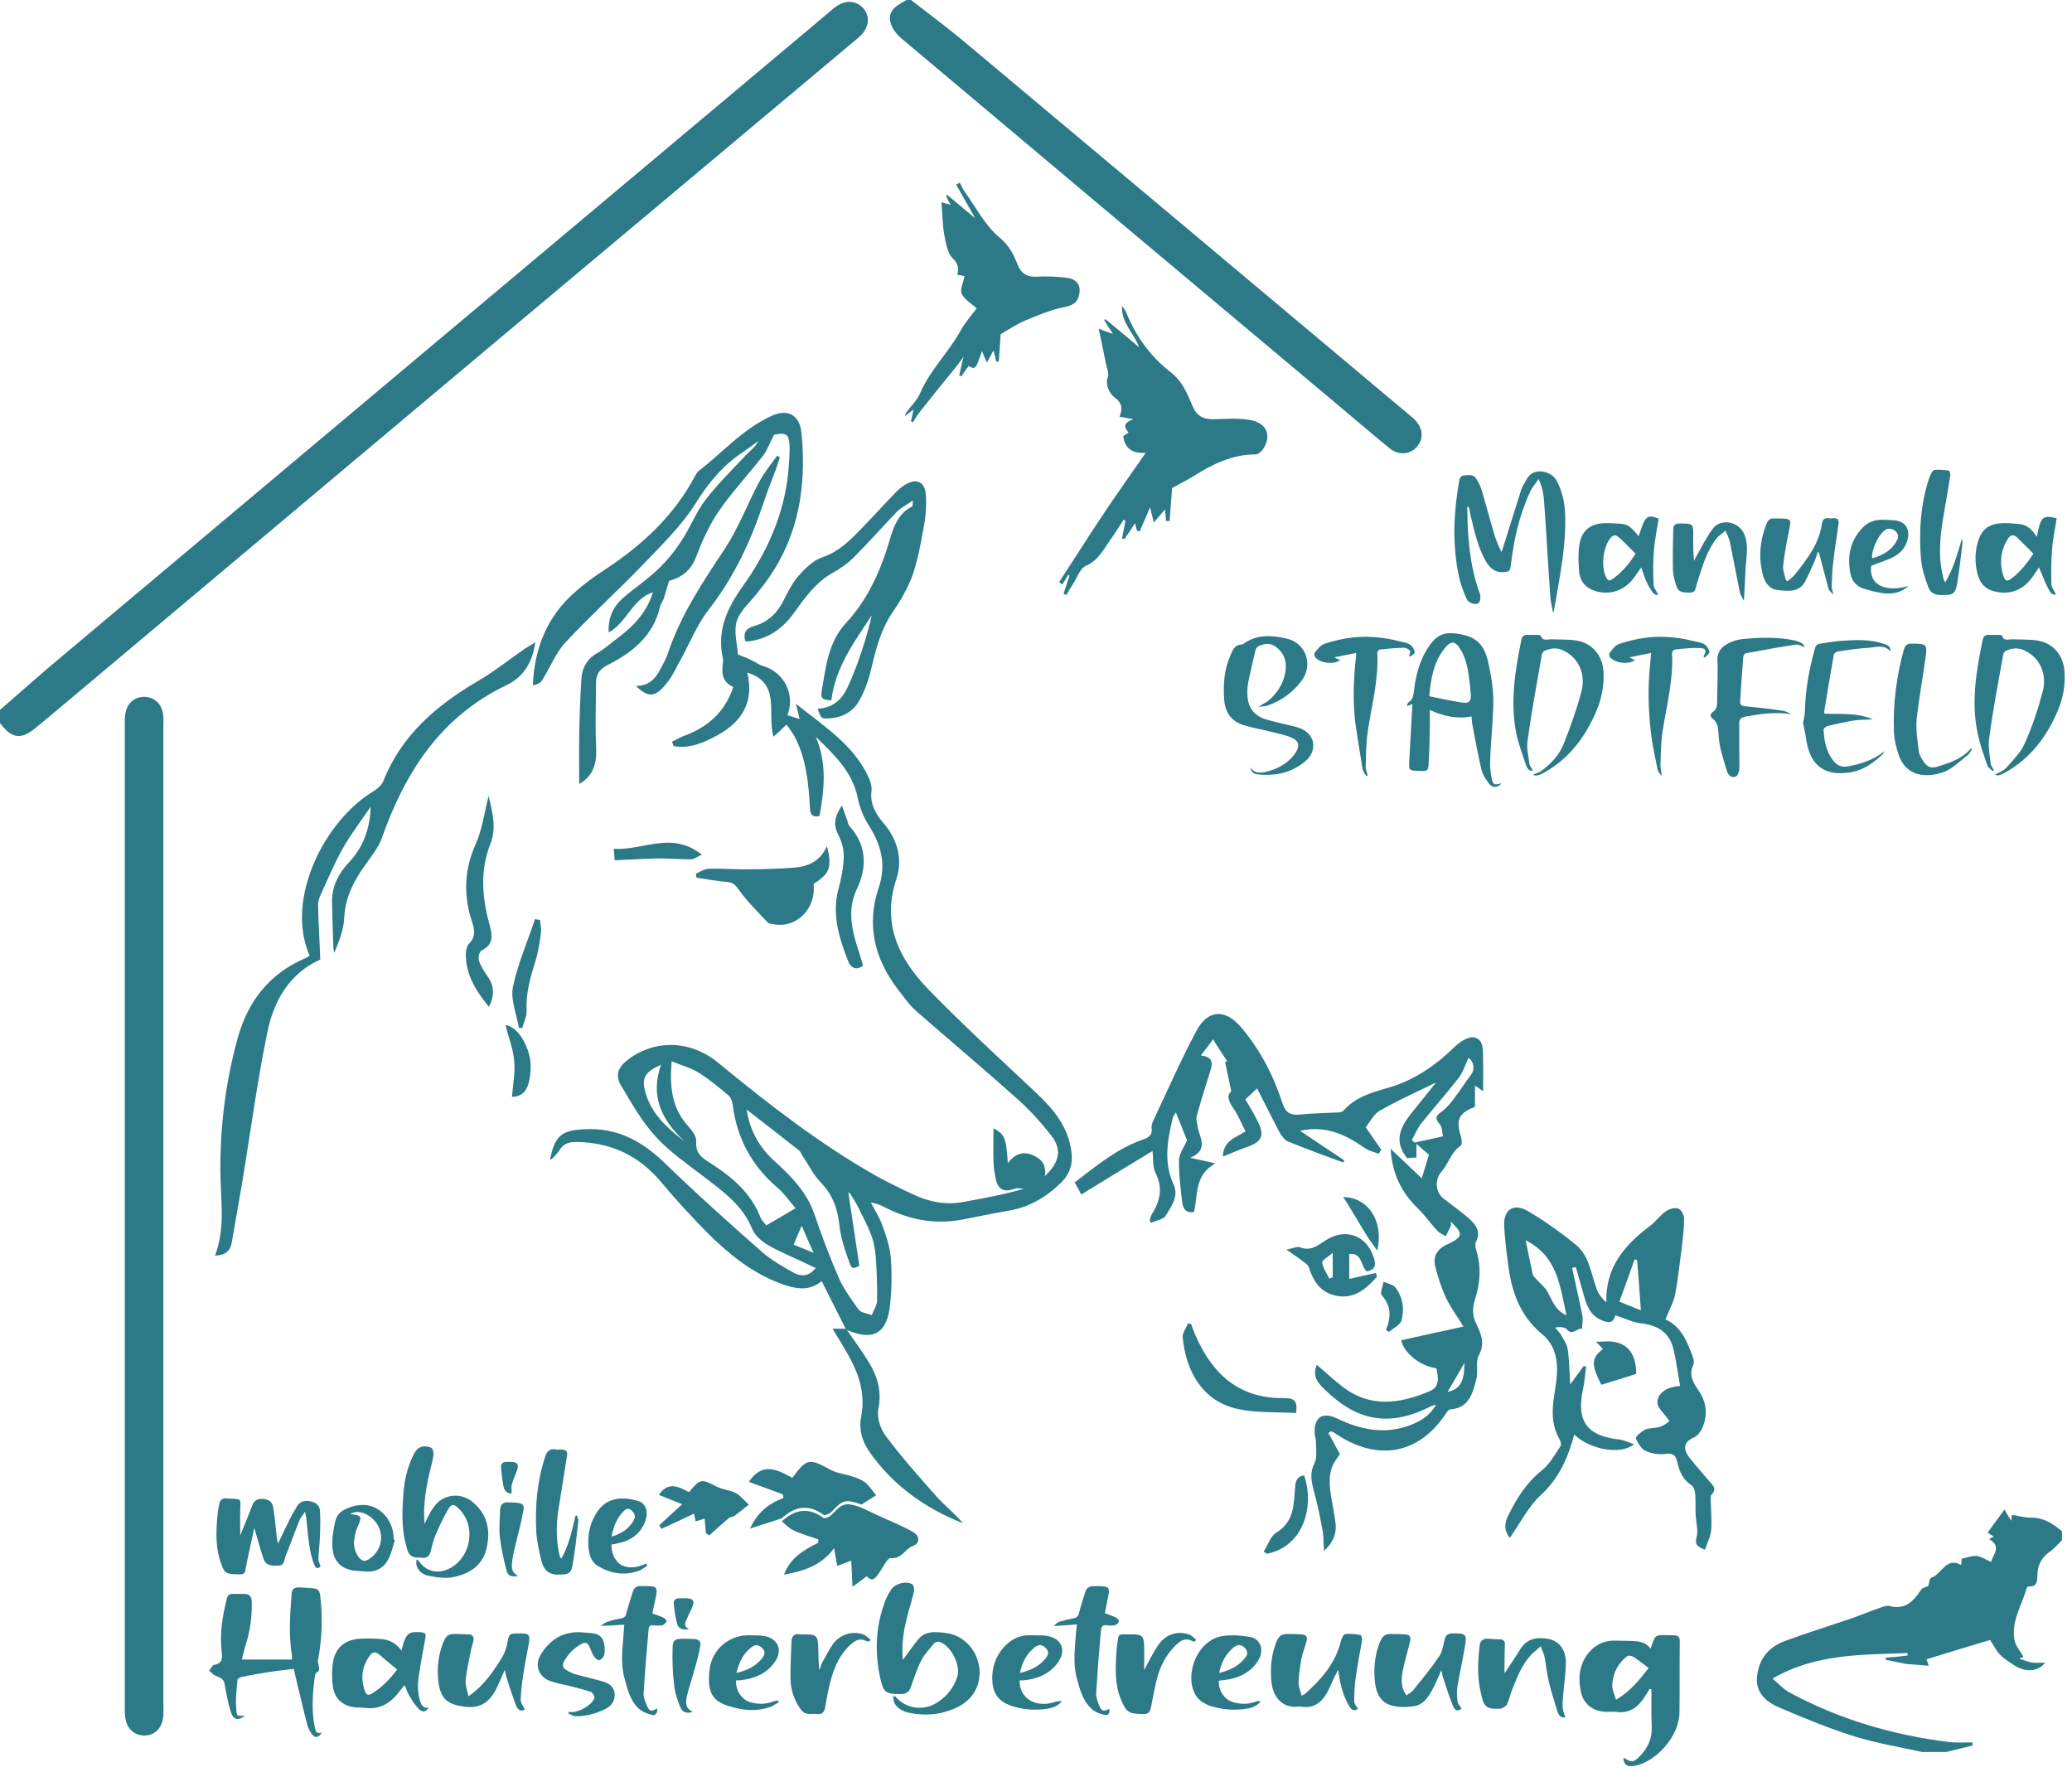 <?xml version="1.0" encoding="UTF-8" standalone="no"?>
<!DOCTYPE svg PUBLIC "-//W3C//DTD SVG 1.1//EN" "http://www.w3.org/Graphics/SVG/1.1/DTD/svg11.dtd">
<svg width="100%" height="100%" viewBox="0 0 304 260" version="1.1" xmlns="http://www.w3.org/2000/svg" xmlns:xlink="http://www.w3.org/1999/xlink" xml:space="preserve" xmlns:serif="http://www.serif.com/" style="fill-rule:evenodd;clip-rule:evenodd;stroke-linejoin:round;stroke-miterlimit:2;">
    <g transform="matrix(1,0,0,1,-1321.87,-2244.81)">
        <g transform="matrix(0.387,0,0,0.387,1320.13,2243.07)">
            <g id="CorelEMF" serif:id="CorelEMF">
                <g transform="matrix(0.118,0,0,0.118,0,0)">
                    <path d="M38,2319C107,2259 174,2199 244,2141C1027,1483 1811,825 2594,168C2635,134 2675,100 2715,66C2750,37 2787,37 2812,65C2836,93 2830,131 2795,160C2412,481 2028,803 1645,1124C1162,1529 680,1935 197,2340C184,2351 170,2362 157,2373C107,2416 77,2413 38,2361L38,2319Z" style="fill:rgb(44,122,135);fill-rule:nonzero;"/>
                </g>
                <g transform="matrix(0.118,0,0,0.118,0,0)">
                    <path d="M2965,38C3020,81 3076,122 3130,167C3609,568 4088,970 4567,1372C4572,1376 4576,1380 4581,1384C4610,1412 4614,1447 4590,1474C4568,1499 4531,1502 4502,1478C4441,1428 4382,1377 4322,1327C3859,939 3397,551 2936,163C2920,150 2906,132 2900,114C2890,80 2906,61 2951,38L2965,38Z" style="fill:rgb(44,122,135);fill-rule:nonzero;"/>
                </g>
                <g transform="matrix(0.118,0,0,0.118,0,0)">
                    <path d="M6663,4986C6650,4999 6638,5014 6623,5024C6598,5042 6586,5064 6584,5094C6583,5111 6587,5138 6555,5135C6554,5135 6551,5137 6550,5139C6534,5196 6498,5248 6511,5310C6515,5328 6530,5344 6539,5361C6544,5359 6539,5361 6526,5367C6544,5373 6556,5378 6568,5380C6579,5381 6591,5380 6609,5380C6583,5412 6542,5411 6504,5385C6461,5356 6461,5355 6432,5307C6364,5327 6297,5348 6228,5369C6228,5371 6232,5380 6235,5390C6213,5388 6191,5386 6162,5384C6146,5381 6122,5376 6098,5371C6097,5369 6097,5367 6096,5364C6120,5362 6144,5360 6167,5357C6167,5354 6167,5351 6166,5349C6021,5355 5873,5350 5733,5431C5753,5448 5768,5465 5786,5475C5947,5562 6120,5613 6301,5635C6325,5638 6350,5636 6375,5636C6375,5639 6376,5643 6376,5646C6348,5653 6320,5660 6291,5667L6214,5667C6142,5651 6068,5639 5997,5617C5916,5592 5837,5559 5759,5526C5717,5509 5679,5480 5683,5428C5687,5372 5718,5331 5771,5311C5844,5284 5918,5261 5992,5236C6019,5226 6045,5215 6072,5206C6084,5202 6098,5195 6109,5198C6160,5211 6186,5182 6210,5146C6214,5139 6226,5137 6233,5134C6236,5126 6237,5109 6243,5107C6277,5096 6290,5039 6339,5066C6340,5057 6340,5050 6341,5046C6358,5042 6374,5036 6389,5037C6404,5039 6418,5049 6435,5056C6442,5031 6470,5007 6429,4983C6434,4980 6438,4978 6444,4975C6436,4970 6429,4966 6424,4962C6441,4938 6459,4915 6478,4888C6487,4903 6492,4912 6500,4924C6501,4915 6502,4908 6502,4905C6522,4908 6542,4914 6561,4914C6603,4913 6634,4933 6663,4958L6663,4986Z" style="fill:rgb(44,122,135);fill-rule:nonzero;"/>
                </g>
                <g transform="matrix(0.118,0,0,0.118,0,0)">
                    <path d="M2652,4063C2637,4030 2626,4005 2614,3976C2604,3999 2596,4017 2588,4037C2608,4045 2625,4052 2652,4063ZM2237,3705C2167,3639 2125,3563 2162,3459C2108,3483 2098,3503 2113,3552C2133,3619 2183,3663 2237,3705ZM2437,3603C2447,3670 2478,3725 2527,3769C2580,3817 2629,3867 2654,3937C2678,4008 2704,4077 2734,4146C2750,4181 2774,4214 2797,4246C2805,4256 2825,4258 2839,4263C2845,4248 2855,4233 2856,4218C2857,4171 2855,4125 2852,4078C2850,4054 2846,4030 2838,4008C2826,3976 2810,3946 2795,3916C2787,3900 2777,3885 2767,3869C2766,3870 2765,3871 2764,3872C2776,3949 2787,4026 2799,4105C2778,4115 2775,4116 2767,4094C2753,4055 2739,4015 2735,3974C2729,3921 2713,3876 2675,3837C2651,3812 2636,3780 2616,3751C2613,3745 2610,3738 2605,3734C2549,3690 2493,3646 2437,3603ZM2196,3448C2189,3532 2197,3599 2249,3656C2262,3670 2277,3691 2275,3707C2272,3746 2297,3760 2322,3776C2391,3820 2452,3872 2482,3951C2486,3960 2494,3967 2500,3975C2532,3957 2561,3939 2594,3920C2572,3893 2556,3871 2536,3854C2453,3783 2405,3694 2392,3586C2390,3575 2385,3562 2377,3556C2347,3531 2316,3505 2282,3484C2258,3469 2228,3461 2196,3448ZM2755,4307C2729,4256 2704,4205 2678,4154C2636,4190 2588,4178 2541,4160C2450,4125 2376,4064 2308,3996C2258,3945 2209,3892 2164,3838C2093,3752 2003,3709 1892,3707C1870,3707 1851,3710 1838,3730C1829,3744 1818,3756 1805,3766C1820,3686 1843,3669 1918,3666C2019,3661 2097,3702 2169,3770C2272,3870 2379,3966 2487,4061C2517,4087 2552,4107 2586,4126C2609,4139 2635,4142 2659,4112C2646,4106 2635,4101 2625,4096C2585,4077 2543,4060 2505,4038C2485,4026 2463,4007 2455,3987C2424,3910 2361,3866 2300,3819C2247,3778 2189,3739 2144,3689C2100,3641 2067,3582 2033,3525C2014,3493 2024,3467 2055,3443C2143,3376 2258,3380 2346,3453C2507,3585 2671,3713 2853,3816C2893,3838 2934,3858 2975,3877C3025,3900 3077,3910 3132,3900C3198,3888 3264,3876 3329,3857C3318,3857 3307,3854 3298,3857C3260,3872 3242,3856 3236,3820C3233,3803 3230,3786 3230,3769C3229,3733 3230,3697 3230,3663C3266,3683 3271,3693 3276,3775C3297,3748 3321,3736 3353,3748C3383,3760 3401,3779 3395,3817C3442,3772 3451,3732 3416,3687C3381,3642 3342,3599 3299,3562C3194,3468 3085,3377 2979,3284C2958,3265 2941,3240 2923,3217C2848,3119 2821,3010 2861,2891C2886,2817 2870,2754 2830,2691C2813,2664 2800,2633 2794,2602C2777,2517 2717,2462 2659,2405C2695,2489 2687,2574 2671,2660C2642,2665 2641,2649 2640,2630C2636,2553 2628,2476 2592,2406C2584,2391 2573,2378 2565,2366C2550,2381 2539,2391 2523,2405C2502,2327 2548,2233 2439,2199C2461,2291 2424,2355 2347,2398C2302,2423 2255,2445 2202,2435C2201,2430 2199,2426 2197,2421C2210,2415 2221,2408 2234,2403C2311,2375 2367,2327 2394,2245C2361,2231 2356,2204 2360,2173C2361,2167 2362,2161 2361,2155C2340,2064 2374,1992 2427,1918C2499,1817 2551,1704 2568,1578C2572,1548 2574,1517 2575,1487C2576,1433 2567,1426 2525,1435C2511,1462 2503,1485 2489,1503C2442,1563 2390,1619 2347,1681C2316,1726 2293,1779 2273,1831C2255,1877 2220,1896 2188,1904C2180,1930 2175,1947 2170,1963C2167,1971 2161,1978 2159,1986C2138,2080 2071,2134 1990,2175C1964,2188 1953,2205 1953,2232C1953,2297 1950,2363 1953,2428C1956,2480 1952,2526 1899,2557C1899,2506 1898,2456 1899,2405C1900,2344 1902,2282 1906,2220C1908,2185 1923,2156 1956,2137C1982,2122 2005,2101 2029,2083C2078,2046 2117,2002 2136,1941C2070,1962 2053,2037 1994,2070C1991,2023 2008,1988 2038,1961C2074,1929 2116,1902 2151,1868C2180,1841 2205,1810 2226,1778C2255,1735 2273,1686 2304,1645C2343,1594 2389,1549 2432,1503C2446,1488 2464,1475 2475,1455C2458,1467 2442,1479 2426,1490C2362,1532 2315,1588 2274,1654C2229,1726 2165,1788 2106,1850C2023,1936 1935,2016 1854,2103C1823,2137 1805,2184 1779,2225C1774,2233 1762,2238 1750,2240C1755,2119 1797,2017 1887,1939C1917,1912 1951,1888 1985,1866C2103,1788 2204,1694 2271,1568C2274,1562 2278,1555 2283,1551C2361,1491 2427,1414 2520,1373C2571,1351 2608,1373 2613,1429C2632,1616 2598,1790 2475,1938C2474,1939 2474,1940 2473,1941C2449,1972 2416,2000 2405,2034C2395,2068 2407,2109 2409,2141C2425,2147 2438,2152 2450,2158C2464,2164 2476,2174 2490,2178C2557,2197 2594,2270 2568,2336C2580,2340 2591,2343 2607,2348C2604,2333 2601,2321 2595,2299C2686,2372 2781,2431 2829,2536C2835,2549 2840,2566 2838,2580C2833,2622 2852,2654 2878,2684C2922,2736 2939,2800 2918,2862C2870,3007 2927,3120 3022,3218C3133,3332 3252,3441 3368,3550C3423,3602 3469,3657 3480,3735C3486,3775 3477,3808 3448,3837C3400,3884 3345,3917 3278,3928C3231,3936 3184,3946 3137,3955C3046,3974 2960,3958 2879,3916C2867,3910 2855,3904 2836,3902C2849,3926 2864,3950 2873,3975C2885,4008 2897,4043 2900,4078C2904,4128 2903,4179 2898,4228C2889,4322 2844,4348 2759,4311C2758,4310 2756,4308 2755,4307Z" style="fill:rgb(44,122,135);fill-rule:nonzero;"/>
                </g>
                <g transform="matrix(0.118,0,0,0.118,0,0)">
                    <path d="M563,2372L563,5519C563,5529 564,5540 563,5550C560,5589 536,5614 502,5614C467,5614 443,5589 440,5551C439,5543 439,5534 439,5526L439,2365C439,2353 439,2341 441,2330C447,2297 470,2277 501,2277C533,2277 558,2299 562,2333C564,2346 563,2359 563,2372Z" style="fill:rgb(44,122,135);fill-rule:nonzero;"/>
                </g>
                <g transform="matrix(0.118,0,0,0.118,0,0)">
                    <path d="M4743,4417C4725,4448 4708,4478 4689,4510C4730,4501 4743,4476 4743,4417ZM4756,3437C4745,3461 4738,3484 4724,3502C4685,3552 4643,3599 4604,3648C4592,3663 4584,3683 4574,3701C4577,3703 4580,3706 4583,3709C4613,3702 4644,3696 4674,3689C4671,3676 4672,3659 4664,3650C4641,3625 4660,3618 4676,3605C4690,3593 4702,3578 4713,3563C4731,3539 4747,3514 4765,3490C4778,3473 4772,3446 4756,3437ZM3896,3429C3938,3434 3934,3456 3926,3481C3911,3528 3896,3576 3883,3624C3880,3634 3884,3646 3886,3658C3892,3693 3923,3732 3862,3758C3894,3765 3915,3769 3943,3776C3874,3814 3888,3878 3874,3932C3846,3937 3838,3918 3836,3898C3831,3853 3825,3808 3826,3764C3827,3744 3842,3724 3852,3702C3841,3675 3829,3644 3816,3612C3814,3616 3808,3623 3806,3630C3789,3701 3776,3772 3808,3842C3827,3883 3801,3913 3784,3943C3777,3956 3753,3959 3736,3967C3735,3964 3733,3961 3732,3959C3734,3952 3735,3945 3739,3939C3766,3896 3775,3854 3750,3805C3741,3787 3744,3762 3741,3736C3665,3782 3590,3828 3512,3876C3504,3860 3498,3849 3491,3837C3560,3784 3626,3729 3708,3700C3726,3694 3742,3687 3738,3662C3737,3653 3741,3643 3745,3635C3790,3540 3832,3444 3881,3352C3918,3281 3974,3278 4026,3339C4087,3411 4130,3494 4159,3584C4168,3611 4183,3622 4212,3619C4255,3615 4298,3614 4341,3612C4347,3611 4353,3609 4356,3605C4392,3564 4442,3549 4491,3535C4576,3512 4646,3465 4708,3405C4726,3387 4755,3367 4774,3371C4808,3378 4802,3417 4803,3445C4804,3477 4803,3508 4803,3544C4795,3538 4789,3534 4777,3526L4777,3594C4724,3615 4715,3636 4732,3690C4735,3699 4736,3715 4731,3719C4700,3740 4692,3777 4669,3803C4647,3828 4650,3869 4676,3889C4704,3911 4733,3931 4759,3954C4780,3973 4797,3996 4780,4028C4777,4034 4778,4044 4780,4051C4798,4107 4794,4162 4776,4216C4768,4244 4769,4268 4782,4293C4797,4325 4810,4355 4789,4393C4778,4414 4788,4446 4781,4471C4769,4515 4758,4562 4698,4566C4694,4566 4689,4572 4686,4576C4591,4722 4453,4727 4332,4646C4327,4642 4320,4639 4314,4636C4312,4638 4309,4640 4306,4642C4317,4661 4327,4681 4343,4710C4337,4719 4322,4737 4316,4757C4310,4776 4309,4797 4311,4817C4315,4856 4324,4893 4329,4931C4333,4966 4321,4994 4292,5021C4290,4998 4291,4978 4288,4959C4280,4915 4271,4870 4259,4827C4251,4797 4246,4770 4261,4739C4271,4721 4266,4695 4266,4672C4267,4663 4263,4654 4262,4645C4259,4592 4286,4573 4333,4595C4406,4630 4481,4647 4560,4620C4595,4608 4629,4591 4652,4551C4643,4554 4639,4554 4636,4556C4505,4623 4400,4606 4295,4503C4272,4481 4253,4460 4269,4423C4295,4446 4320,4468 4346,4489C4437,4563 4535,4549 4633,4507C4665,4493 4659,4462 4653,4434C4601,4427 4549,4386 4540,4344C4606,4329 4673,4315 4740,4300C4725,4275 4701,4243 4684,4208C4669,4176 4658,4141 4649,4106C4641,4072 4658,4049 4690,4035C4739,4012 4740,4001 4699,3963C4699,3969 4701,3974 4699,3978C4694,3989 4688,3999 4683,4010C4674,4004 4663,4000 4656,3992C4634,3969 4616,3942 4593,3920C4541,3869 4511,3810 4506,3729C4542,3763 4573,3792 4606,3824C4615,3795 4622,3771 4629,3748C4617,3738 4605,3727 4589,3713L4589,3757C4576,3758 4566,3758 4559,3759C4514,3703 4538,3658 4574,3613C4600,3581 4626,3548 4652,3516C4592,3545 4530,3573 4472,3606C4452,3617 4440,3642 4426,3660C4444,3686 4460,3709 4476,3732C4473,3736 4471,3740 4468,3745C4452,3739 4435,3735 4422,3726C4361,3683 4297,3653 4215,3671C4264,3704 4310,3735 4357,3766C4356,3768 4355,3771 4354,3773C4294,3751 4234,3729 4175,3705C4165,3700 4156,3688 4150,3678C4125,3630 4101,3582 4077,3535C4066,3545 4054,3557 4039,3570C4053,3594 4069,3619 4081,3645C4101,3687 4091,3706 4048,3722C4022,3731 3997,3742 3967,3754C3968,3704 4006,3694 4040,3673C4028,3650 4018,3625 4004,3604C3987,3580 3977,3559 3994,3544C3986,3508 3980,3478 3974,3449C3976,3449 3979,3449 3981,3448C3968,3428 3955,3408 3942,3388C3940,3385 3938,3381 3936,3377C3924,3393 3912,3409 3896,3429Z" style="fill:rgb(44,122,135);fill-rule:nonzero;"/>
                </g>
                <g transform="matrix(0.118,0,0,0.118,0,0)">
                    <path d="M5310,4248C5306,4189 5302,4138 5298,4087C5296,4086 5293,4085 5290,4084C5274,4129 5258,4174 5241,4220C5265,4230 5283,4237 5310,4248ZM5071,4264C5050,4171 5043,4075 4940,4023C4948,4064 4955,4099 4963,4134C4965,4139 4971,4144 4975,4149C4987,4163 5003,4174 5011,4190C5026,4218 5035,4248 5071,4264ZM5389,4277C5438,4299 5458,4346 5476,4395C5479,4403 5482,4415 5479,4422C5461,4458 5481,4484 5499,4511C5522,4548 5524,4586 5508,4625C5502,4637 5493,4651 5481,4656C5445,4672 5446,4695 5466,4721C5486,4747 5508,4771 5529,4796C5540,4809 5556,4821 5537,4840C5535,4842 5534,4846 5534,4849C5535,4884 5538,4919 5536,4954C5534,4975 5523,4995 5516,5017C5490,5007 5483,5000 5489,4977C5495,4955 5487,4929 5486,4905C5485,4884 5486,4863 5485,4842C5484,4831 5481,4816 5474,4811C5446,4793 5434,4767 5427,4736C5423,4717 5416,4706 5391,4709C5370,4712 5346,4709 5326,4700C5312,4694 5300,4675 5294,4659C5293,4653 5312,4637 5324,4631C5339,4625 5357,4627 5372,4622C5385,4618 5396,4608 5402,4604C5386,4580 5363,4562 5363,4544C5363,4513 5396,4493 5436,4491C5429,4452 5424,4412 5415,4374C5403,4321 5366,4296 5312,4290C5284,4287 5257,4273 5228,4264C5221,4293 5202,4288 5180,4278C5146,4262 5135,4230 5126,4197C5118,4168 5109,4138 5101,4109C5097,4110 5093,4111 5089,4112C5100,4163 5112,4214 5122,4265C5125,4278 5121,4293 5121,4307C5104,4304 5091,4331 5072,4309C5065,4301 5049,4301 5034,4303C5040,4310 5046,4316 5051,4323C5060,4339 5072,4355 5075,4373C5080,4407 5080,4443 5083,4486C5101,4461 5114,4444 5126,4427C5129,4427 5131,4428 5134,4429C5131,4453 5129,4478 5124,4502C5102,4604 5137,4652 5241,4663C5256,4665 5270,4672 5288,4678C5245,4714 5145,4695 5096,4647C5076,4720 5048,4787 4989,4841C4948,4879 4922,4932 4889,4979C4871,4957 4870,4934 4884,4907C4911,4852 4942,4802 4992,4762C5017,4742 5034,4711 5052,4684C5055,4679 5052,4668 5048,4661C5018,4608 5026,4555 5035,4498C5045,4437 5048,4369 4991,4323C4917,4261 4892,4179 4882,4088C4877,4052 4873,4016 4871,3980C4867,3926 4899,3902 4945,3928C5000,3960 5053,3998 5102,4038C5145,4074 5150,4132 5169,4182C5175,4197 5185,4210 5199,4222C5196,4109 5258,4038 5339,3977C5357,3964 5371,3943 5390,3930C5401,3922 5419,3917 5430,3921C5440,3924 5449,3942 5449,3954C5449,3983 5445,4012 5442,4041C5435,4093 5430,4145 5420,4197C5415,4222 5401,4246 5389,4277Z" style="fill:rgb(44,122,135);fill-rule:nonzero;"/>
                </g>
                <g transform="matrix(0.118,0,0,0.118,0,0)">
                    <path d="M729,4072C764,3979 746,3886 746,3795C746,3650 764,3508 803,3369C836,3253 905,3166 1018,3117C1024,3115 1028,3112 1033,3109C952,2924 1084,2671 1240,2579C1252,2571 1265,2560 1270,2547C1328,2400 1440,2305 1572,2227C1626,2196 1674,2157 1726,2121C1735,2115 1745,2110 1758,2102C1749,2167 1719,2214 1666,2239C1453,2341 1339,2520 1264,2733C1255,2758 1237,2781 1221,2804C1180,2859 1147,2916 1144,2988C1142,3026 1127,3063 1112,3100C1111,3093 1109,3087 1109,3080C1107,3032 1106,2984 1105,2936C1104,2886 1126,2845 1158,2810C1205,2761 1227,2701 1229,2630C1199,2674 1166,2717 1140,2763C1113,2810 1092,2862 1069,2911C1064,2922 1060,2934 1060,2945C1061,3002 1065,3058 1067,3121C968,3165 916,3255 896,3360C864,3516 843,3675 817,3833C806,3898 794,3963 783,4029C778,4058 762,4071 729,4072Z" style="fill:rgb(44,122,135);fill-rule:nonzero;"/>
                </g>
                <g transform="matrix(0.118,0,0,0.118,0,0)">
                    <path d="M3719,1493C3679,1495 3652,1482 3647,1439C3651,1437 3656,1433 3664,1428C3653,1414 3641,1398 3680,1385C3657,1381 3647,1379 3635,1377C3645,1351 3644,1333 3618,1314C3606,1305 3588,1278 3597,1250C3602,1237 3594,1220 3591,1205C3584,1170 3577,1135 3568,1094C3586,1101 3596,1105 3614,1111C3602,1093 3594,1080 3586,1067C3587,1066 3588,1064 3589,1063C3625,1093 3662,1123 3698,1154C3681,1108 3640,1075 3643,1021C3648,1028 3654,1035 3657,1043C3687,1118 3736,1185 3797,1232C3841,1266 3853,1306 3872,1348C3885,1376 3907,1386 3937,1385C3975,1384 4014,1381 4052,1387C4109,1396 4126,1439 4094,1484C4089,1490 4080,1498 4072,1498C3997,1498 3932,1530 3871,1569C3846,1584 3820,1597 3804,1606C3801,1645 3798,1679 3796,1712L3784,1712C3784,1703 3783,1694 3781,1675C3767,1692 3758,1701 3745,1717C3740,1697 3737,1683 3733,1668C3722,1694 3711,1720 3700,1745C3697,1745 3694,1744 3691,1743C3689,1736 3687,1729 3685,1719C3673,1737 3662,1754 3651,1770C3648,1770 3646,1769 3643,1768C3647,1749 3650,1730 3654,1711C3652,1710 3650,1709 3648,1708C3633,1731 3619,1754 3603,1776C3582,1806 3566,1839 3527,1856C3508,1864 3499,1894 3485,1915C3478,1926 3471,1938 3464,1950C3461,1948 3458,1947 3455,1946C3461,1927 3468,1908 3474,1888C3473,1887 3472,1886 3470,1885C3464,1895 3458,1906 3451,1916L3441,1908C3449,1896 3457,1883 3465,1871C3504,1812 3541,1752 3581,1693C3624,1628 3670,1564 3719,1493Z" style="fill:rgb(44,122,135);fill-rule:nonzero;"/>
                </g>
                <g transform="matrix(0.118,0,0,0.118,0,0)">
                    <path d="M2965,1391C2967,1381 2970,1370 2973,1354C2962,1362 2955,1368 2945,1375C2948,1368 2949,1365 2950,1363C2966,1342 2985,1323 2995,1300C3027,1226 3086,1170 3124,1101C3139,1074 3160,1050 3176,1029C3160,1014 3137,1001 3128,982C3122,968 3133,946 3137,925C3131,924 3123,922 3114,921C3119,900 3117,886 3099,868C3082,851 3077,819 3072,793C3066,760 3066,726 3063,688C3072,691 3080,693 3092,696C3086,685 3082,677 3078,668C3079,667 3080,666 3081,664C3109,687 3136,710 3171,739C3147,697 3129,664 3110,631C3114,629 3118,627 3122,625C3127,635 3132,647 3139,656C3174,705 3203,762 3248,800C3280,826 3294,854 3307,887C3319,918 3339,929 3371,927C3404,925 3437,927 3469,931C3494,935 3511,951 3506,981C3502,1006 3490,1018 3461,1024C3418,1032 3375,1050 3334,1067C3304,1080 3276,1098 3253,1112C3251,1142 3249,1171 3247,1200L3239,1200C3236,1189 3234,1177 3230,1164C3223,1177 3217,1188 3209,1203C3202,1187 3197,1177 3193,1166C3173,1225 3172,1226 3150,1214C3142,1225 3134,1236 3127,1247C3124,1246 3122,1245 3120,1244C3124,1227 3127,1210 3134,1184C3123,1199 3118,1207 3112,1214C3073,1262 3034,1310 2996,1358C2987,1369 2979,1382 2971,1395C2969,1394 2967,1392 2965,1391Z" style="fill:rgb(44,122,135);fill-rule:nonzero;"/>
                </g>
                <g transform="matrix(0.118,0,0,0.118,0,0)">
                    <path d="M2665,2315C2713,2313 2742,2286 2760,2249C2779,2209 2794,2168 2808,2126C2820,2090 2830,2053 2839,2015C2783,2100 2722,2182 2709,2288C2682,2287 2674,2283 2678,2259C2691,2182 2699,2102 2755,2041C2824,1967 2864,1879 2893,1785C2907,1737 2920,1690 2969,1665C2971,1664 2970,1659 2971,1646C2950,1661 2933,1669 2920,1682C2873,1731 2828,1782 2780,1830C2762,1848 2739,1864 2716,1877C2661,1907 2625,1957 2590,2006C2553,2058 2505,2092 2440,2099C2438,2099 2436,2098 2432,2098C2427,2072 2431,2058 2462,2049C2502,2038 2533,2011 2553,1972C2568,1943 2582,1913 2603,1889C2624,1865 2650,1839 2679,1829C2734,1811 2771,1772 2809,1733C2845,1696 2879,1658 2915,1621C2923,1612 2932,1605 2942,1598C2982,1572 3011,1584 3013,1632C3015,1667 3012,1702 3005,1736C2996,1788 2986,1840 2969,1889C2954,1929 2932,1967 2908,2002C2869,2058 2853,2120 2838,2184C2830,2219 2818,2254 2801,2285C2781,2324 2745,2344 2701,2346C2677,2348 2676,2346 2665,2315Z" style="fill:rgb(44,122,135);fill-rule:nonzero;"/>
                </g>
                <g transform="matrix(0.118,0,0,0.118,0,0)">
                    <path d="M2806,4882C2827,4892 2849,4902 2870,4912C2905,4928 2941,4942 2973,4961C2993,4973 2995,4996 2971,5005C2946,5014 2936,5047 2900,5044C2889,5043 2874,5076 2861,5094C2850,5109 2840,5122 2823,5102C2810,5112 2797,5122 2777,5136C2776,5104 2774,5080 2773,5052C2758,5058 2744,5063 2728,5069C2725,5053 2722,5037 2718,5012C2676,5069 2619,5086 2557,5097C2576,5045 2619,5018 2667,4995L2667,4984C2640,4974 2613,4967 2588,4955C2574,4949 2562,4936 2550,4926C2591,4888 2635,4879 2684,4915C2688,4918 2705,4911 2711,4904C2746,4866 2756,4864 2806,4882Z" style="fill:rgb(44,122,135);fill-rule:nonzero;"/>
                </g>
                <g transform="matrix(0.118,0,0,0.118,0,0)">
                    <path d="M2695,2756C2712,2825 2704,2845 2652,2878C2661,2958 2596,3023 2521,3007C2515,3006 2508,3006 2505,3002C2473,2968 2439,2935 2412,2897C2401,2882 2395,2874 2377,2872C2343,2869 2309,2863 2276,2858C2275,2854 2274,2849 2274,2845C2287,2839 2301,2830 2315,2829C2359,2828 2403,2832 2447,2831C2494,2831 2540,2829 2587,2826C2631,2822 2672,2809 2695,2756Z" style="fill:rgb(44,122,135);fill-rule:nonzero;"/>
                </g>
                <g transform="matrix(0.118,0,0,0.118,0,0)">
                    <path d="M2806,4872C2756,4854 2746,4856 2711,4894C2705,4901 2688,4908 2684,4905C2635,4869 2591,4878 2550,4916C2517,4927 2485,4937 2448,4949C2471,4898 2507,4869 2555,4851C2555,4847 2554,4843 2553,4839C2517,4826 2482,4813 2444,4799C2489,4732 2538,4762 2584,4786C2630,4723 2638,4723 2706,4760C2728,4772 2754,4774 2778,4782C2793,4787 2808,4793 2819,4802C2832,4813 2842,4829 2853,4842C2837,4852 2822,4862 2806,4872Z" style="fill:rgb(44,122,135);fill-rule:nonzero;"/>
                </g>
                <g transform="matrix(0.118,0,0,0.118,0,0)">
                    <path d="M2081,2242C2127,2242 2147,2214 2163,2182C2171,2167 2179,2153 2184,2137C2225,2014 2296,1908 2367,1801C2411,1734 2439,1658 2477,1587C2493,1557 2515,1530 2535,1502C2538,1504 2541,1506 2544,1507C2540,1520 2535,1533 2531,1546C2517,1583 2502,1620 2490,1657C2449,1780 2395,1894 2315,1997C2279,2043 2256,2100 2228,2152C2212,2180 2199,2211 2178,2236C2143,2278 2122,2281 2081,2242Z" style="fill:rgb(44,122,135);fill-rule:nonzero;"/>
                </g>
                <g transform="matrix(0.118,0,0,0.118,0,0)">
                    <path d="M2755,4307C2756,4308 2758,4310 2759,4311C2784,4347 2810,4382 2832,4419C2859,4464 2871,4511 2860,4566C2855,4593 2867,4630 2885,4653C2935,4720 2991,4783 3047,4846C3074,4876 3106,4901 3132,4932C3008,4883 2905,4809 2829,4699C2807,4666 2797,4628 2805,4589C2819,4516 2798,4453 2763,4391C2748,4365 2733,4339 2713,4307L2755,4307Z" style="fill:rgb(44,122,135);fill-rule:nonzero;"/>
                </g>
                <g transform="matrix(0.118,0,0,0.118,0,0)">
                    <path d="M1608,2595C1621,2651 1634,2700 1613,2751C1580,2836 1587,2923 1611,3009C1620,3043 1625,3073 1585,3092C1578,3095 1574,3115 1577,3125C1582,3141 1592,3156 1602,3171C1625,3202 1629,3234 1609,3273C1570,3225 1538,3176 1535,3114C1534,3100 1536,3080 1544,3071C1572,3044 1560,3016 1551,2988C1527,2906 1531,2828 1567,2749C1587,2703 1594,2651 1608,2595Z" style="fill:rgb(44,122,135);fill-rule:nonzero;"/>
                </g>
                <g transform="matrix(0.118,0,0,0.118,0,0)">
                    <path d="M4320,4063C4306,4076 4286,4086 4286,4094C4288,4112 4301,4129 4309,4146C4312,4145 4316,4144 4320,4142L4320,4063ZM4430,4123C4409,4107 4416,4062 4373,4067L4373,4147C4400,4141 4430,4134 4459,4128C4460,4132 4461,4136 4462,4140C4429,4177 4392,4211 4336,4202C4284,4194 4259,4158 4244,4112C4242,4103 4233,4097 4225,4091C4210,4079 4194,4069 4171,4053C4192,4049 4205,4042 4214,4045C4250,4060 4273,4038 4299,4022C4362,3982 4430,4008 4452,4079C4459,4101 4458,4117 4430,4123Z" style="fill:rgb(44,122,135);fill-rule:nonzero;"/>
                </g>
                <g transform="matrix(0.118,0,0,0.118,0,0)">
                    <path d="M4202,4578C4139,4574 4075,4578 4015,4565C3901,4540 3848,4443 3838,4335C3836,4321 3849,4305 3855,4290C3858,4291 3862,4291 3865,4292C3869,4303 3873,4315 3878,4326C3931,4449 4015,4530 4158,4530C4180,4531 4211,4525 4202,4578Z" style="fill:rgb(44,122,135);fill-rule:nonzero;"/>
                </g>
                <g transform="matrix(0.118,0,0,0.118,0,0)">
                    <path d="M2306,4964C2305,4949 2303,4935 2302,4917C2292,4920 2283,4923 2273,4926C2271,4916 2269,4907 2268,4901C2233,4918 2198,4934 2163,4950C2161,4946 2158,4942 2156,4939C2179,4917 2202,4896 2230,4871C2206,4861 2182,4852 2155,4841C2186,4795 2220,4816 2252,4832C2288,4788 2291,4789 2340,4814C2359,4824 2383,4825 2402,4835C2418,4844 2430,4860 2444,4872C2429,4884 2413,4897 2397,4909C2391,4912 2383,4912 2379,4916C2358,4934 2337,4953 2317,4971C2313,4969 2310,4966 2306,4964Z" style="fill:rgb(44,122,135);fill-rule:nonzero;"/>
                </g>
                <g transform="matrix(0.118,0,0,0.118,0,0)">
                    <path d="M2743,2626C2750,2646 2755,2658 2759,2670C2762,2678 2763,2687 2767,2692C2823,2753 2824,2824 2792,2892C2750,2980 2787,3057 2811,3140C2792,3156 2773,3151 2763,3126C2734,3051 2710,2976 2732,2894C2741,2861 2748,2826 2749,2791C2750,2767 2742,2741 2731,2719C2715,2688 2719,2662 2743,2626Z" style="fill:rgb(44,122,135);fill-rule:nonzero;"/>
                </g>
                <g transform="matrix(0.118,0,0,0.118,0,0)">
                    <path d="M5295,4452C5258,4464 5220,4476 5183,4487C5149,4421 5151,4402 5188,4372C5182,4365 5175,4359 5166,4349C5187,4349 5205,4346 5222,4349C5270,4356 5295,4391 5295,4452Z" style="fill:rgb(44,122,135);fill-rule:nonzero;"/>
                </g>
                <g transform="matrix(0.118,0,0,0.118,0,0)">
                    <path d="M1705,3340C1698,3297 1678,3250 1686,3210C1701,3135 1733,3064 1757,2991C1763,2992 1768,2993 1773,2994C1774,3008 1778,3022 1776,3036C1772,3067 1767,3098 1758,3128C1741,3180 1727,3232 1730,3288C1730,3305 1721,3323 1716,3341C1713,3341 1709,3340 1705,3340Z" style="fill:rgb(44,122,135);fill-rule:nonzero;"/>
                </g>
                <g transform="matrix(0.118,0,0,0.118,0,0)">
                    <path d="M4098,5023C4112,5002 4120,4973 4139,4962C4196,4927 4195,4872 4199,4818C4200,4796 4205,4782 4228,4778C4263,4881 4224,5007 4109,5030C4106,5028 4102,5026 4098,5023Z" style="fill:rgb(44,122,135);fill-rule:nonzero;"/>
                </g>
                <g transform="matrix(0.118,0,0,0.118,0,0)">
                    <path d="M2293,2784C2277,2791 2268,2799 2259,2799C2223,2799 2187,2796 2152,2796C2107,2797 2062,2800 2013,2802C2012,2787 2011,2778 2010,2765C2103,2772 2195,2706 2293,2784Z" style="fill:rgb(44,122,135);fill-rule:nonzero;"/>
                </g>
                <g transform="matrix(0.118,0,0,0.118,0,0)">
                    <path d="M1662,3332C1703,3334 1745,3410 1743,3467C1741,3535 1723,3561 1683,3562C1686,3523 1694,3484 1690,3446C1687,3408 1672,3371 1662,3332Z" style="fill:rgb(44,122,135);fill-rule:nonzero;"/>
                </g>
                <g transform="matrix(0.118,0,0,0.118,0,0)">
                    <path d="M4463,4056C4450,4038 4437,4020 4425,4001C4412,3980 4399,3957 4386,3936C4376,3919 4366,3903 4354,3884C4434,3885 4485,3962 4463,4056Z" style="fill:rgb(44,122,135);fill-rule:nonzero;"/>
                </g>
                <g transform="matrix(0.118,0,0,0.118,0,0)">
                    <path d="M4491,4311C4508,4270 4508,4234 4478,4200C4471,4193 4481,4171 4483,4156C4496,4162 4513,4165 4521,4174C4545,4205 4551,4244 4541,4280C4537,4295 4515,4305 4501,4317C4497,4315 4494,4313 4491,4311Z" style="fill:rgb(44,122,135);fill-rule:nonzero;"/>
                </g>
                <g transform="matrix(0.118,0,0,0.118,0,0)">
                    <path d="M5230,5499C5277,5472 5306,5434 5335,5397C5318,5384 5302,5372 5286,5361C5280,5358 5269,5356 5266,5359C5236,5382 5220,5414 5218,5451C5217,5466 5225,5481 5230,5499ZM5254,5685C5282,5702 5287,5701 5310,5677C5334,5651 5346,5622 5345,5586C5343,5546 5344,5506 5344,5465C5342,5465 5340,5465 5338,5464C5334,5471 5330,5478 5326,5484C5304,5520 5276,5545 5230,5538C5220,5537 5210,5538 5200,5538C5157,5537 5125,5514 5117,5472C5108,5431 5112,5390 5137,5355C5158,5326 5186,5310 5222,5309C5239,5309 5257,5310 5275,5310C5299,5311 5324,5311 5341,5335C5359,5286 5350,5291 5416,5292C5430,5292 5435,5298 5435,5311C5434,5388 5435,5464 5434,5541C5433,5616 5359,5700 5287,5712C5265,5715 5254,5707 5254,5685Z" style="fill:rgb(44,122,135);fill-rule:nonzero;"/>
                </g>
                <g transform="matrix(0.118,0,0,0.118,0,0)">
                    <path d="M1072,5604C1062,5621 1052,5623 1041,5611C1035,5602 1029,5592 1026,5582C1012,5529 1000,5475 987,5422C986,5416 984,5409 982,5400C958,5403 934,5405 910,5409C878,5414 846,5419 814,5426C809,5427 802,5431 801,5435C799,5465 794,5495 797,5525C799,5557 800,5550 825,5550C804,5567 788,5564 780,5539C771,5510 765,5480 760,5450C758,5438 753,5432 743,5427C737,5425 731,5422 725,5419C720,5415 715,5410 710,5406C715,5400 720,5388 726,5387C756,5382 752,5362 750,5341C744,5284 753,5229 767,5174C769,5163 776,5158 788,5159L821,5159C840,5160 846,5165 847,5185C848,5232 842,5277 828,5321C823,5336 820,5352 815,5370L976,5370L976,5357C965,5291 970,5225 975,5159C976,5143 984,5138 999,5138C1010,5139 1021,5139 1032,5140C1062,5142 1065,5144 1068,5175C1075,5241 1072,5306 1060,5371C1058,5378 1062,5387 1063,5395C1063,5399 1064,5406 1062,5407C1048,5413 1050,5426 1048,5437C1042,5488 1039,5538 1050,5589C1052,5600 1055,5611 1072,5604Z" style="fill:rgb(44,122,135);fill-rule:nonzero;"/>
                </g>
                <g transform="matrix(0.118,0,0,0.118,0,0)">
                    <path d="M2939,5371C2956,5348 2972,5325 2989,5304C3004,5287 3023,5281 3046,5282C3077,5283 3107,5287 3133,5307C3202,5357 3210,5477 3114,5523C3064,5547 3013,5552 2959,5541C2941,5537 2922,5529 2912,5510C2909,5504 2909,5496 2907,5488C2913,5489 2915,5488 2915,5489C2949,5529 3007,5537 3052,5506C3083,5486 3103,5458 3114,5424C3125,5388 3094,5326 3057,5313C3052,5312 3043,5314 3040,5317C3026,5334 3010,5351 2999,5371C2985,5398 2975,5428 2965,5457C2959,5475 2949,5481 2930,5481C2885,5480 2877,5477 2867,5433C2847,5344 2851,5255 2887,5170C2891,5162 2895,5155 2900,5147C2913,5126 2948,5116 2969,5128C2973,5131 2976,5141 2975,5148C2973,5161 2968,5175 2965,5188C2948,5245 2934,5301 2938,5361C2938,5364 2939,5368 2939,5371Z" style="fill:rgb(44,122,135);fill-rule:nonzero;"/>
                </g>
                <g transform="matrix(0.118,0,0,0.118,0,0)">
                    <path d="M1402,4934C1412,4914 1420,4896 1431,4881C1460,4838 1518,4831 1557,4864C1605,4904 1615,4957 1601,5014C1588,5069 1545,5095 1494,5105C1469,5110 1442,5106 1416,5101C1398,5098 1382,5087 1376,5066C1375,5061 1376,5056 1376,5049C1380,5051 1382,5051 1382,5051C1405,5086 1441,5096 1479,5079C1551,5045 1570,4942 1513,4886C1497,4870 1490,4868 1478,4887C1462,4914 1449,4943 1437,4971C1430,4987 1426,5005 1422,5022C1418,5037 1410,5045 1393,5043C1390,5042 1386,5042 1383,5042C1363,5044 1351,5034 1346,5015C1330,4963 1329,4909 1333,4856C1335,4806 1344,4758 1366,4713C1378,4688 1396,4679 1423,4689C1428,4691 1432,4705 1431,4712C1428,4733 1422,4753 1417,4774C1406,4825 1397,4877 1402,4934Z" style="fill:rgb(44,122,135);fill-rule:nonzero;"/>
                </g>
                <g transform="matrix(0.118,0,0,0.118,0,0)">
                    <path d="M810,4971C823,4939 836,4908 848,4876C855,4857 867,4852 886,4854C904,4856 914,4866 916,4882C921,4913 924,4944 927,4975C928,4981 929,4988 931,4998C946,4967 959,4939 973,4911C979,4900 986,4889 992,4878C1001,4863 1015,4858 1032,4861C1051,4864 1065,4873 1066,4891C1068,4919 1067,4948 1066,4976C1065,5000 1062,5024 1061,5047C1061,5054 1065,5061 1068,5070C1061,5079 1053,5079 1047,5064C1041,5047 1036,5029 1033,5010C1028,4978 1025,4946 1022,4913C1021,4909 1020,4904 1018,4895C1011,4906 1004,4913 1001,4921C985,4960 971,5000 955,5039C951,5051 952,5067 934,5068C915,5069 893,5070 885,5047C874,5014 865,4981 855,4947C847,4986 837,5027 829,5069C824,5097 825,5097 797,5096C764,5095 759,5092 748,5060C731,5013 732,4965 736,4916C737,4902 739,4887 742,4873C744,4858 752,4850 768,4852C772,4853 776,4853 780,4853C812,4854 812,4854 810,4886C809,4914 810,4942 810,4971Z" style="fill:rgb(44,122,135);fill-rule:nonzero;"/>
                </g>
                <g transform="matrix(0.118,0,0,0.118,0,0)">
                    <path d="M1314,5402C1300,5390 1287,5380 1274,5369C1268,5363 1261,5358 1254,5352C1244,5344 1235,5346 1227,5356C1201,5391 1196,5429 1210,5470C1215,5484 1222,5487 1235,5478C1267,5458 1292,5431 1314,5402ZM1328,5341C1331,5331 1332,5324 1334,5318C1345,5286 1353,5280 1387,5282C1405,5283 1408,5286 1404,5305C1398,5340 1391,5374 1386,5408C1380,5440 1378,5472 1388,5504C1392,5516 1398,5528 1415,5524C1407,5539 1395,5541 1383,5528C1371,5516 1362,5501 1353,5486C1347,5476 1344,5465 1338,5452C1329,5463 1321,5472 1314,5482C1286,5515 1252,5531 1209,5525C1202,5524 1195,5524 1188,5524C1145,5523 1114,5500 1108,5458C1104,5430 1104,5400 1109,5373C1118,5329 1149,5306 1194,5303C1216,5302 1239,5302 1261,5304C1288,5305 1310,5317 1328,5341Z" style="fill:rgb(44,122,135);fill-rule:nonzero;"/>
                </g>
                <g transform="matrix(0.118,0,0,0.118,0,0)">
                    <path d="M1660,5403C1649,5427 1640,5450 1629,5471C1609,5506 1582,5526 1538,5522C1475,5516 1452,5497 1446,5434C1442,5394 1447,5355 1461,5318C1472,5291 1479,5286 1509,5288C1520,5288 1531,5289 1542,5289C1557,5289 1562,5297 1559,5310C1557,5320 1553,5330 1551,5341C1545,5373 1537,5404 1534,5437C1533,5452 1539,5468 1543,5488C1553,5481 1558,5477 1563,5473C1601,5441 1629,5400 1654,5358C1660,5347 1664,5335 1667,5323C1675,5285 1669,5286 1715,5286C1736,5286 1741,5291 1738,5313C1732,5349 1724,5384 1719,5420C1715,5446 1712,5473 1711,5500C1711,5509 1719,5519 1724,5530C1714,5538 1703,5533 1697,5520C1685,5489 1675,5457 1665,5426C1663,5419 1662,5412 1660,5403Z" style="fill:rgb(44,122,135);fill-rule:nonzero;"/>
                </g>
                <g transform="matrix(0.118,0,0,0.118,0,0)">
                    <path d="M4557,5485C4565,5479 4573,5475 4579,5468C4607,5433 4636,5398 4661,5361C4672,5346 4675,5325 4679,5307C4683,5292 4689,5286 4704,5286C4749,5285 4752,5288 4744,5332C4737,5373 4728,5413 4721,5454C4718,5470 4719,5488 4721,5504C4722,5512 4729,5520 4734,5528C4722,5536 4713,5536 4706,5518C4693,5487 4684,5455 4673,5423C4672,5418 4671,5412 4669,5404C4658,5429 4649,5451 4637,5472C4624,5495 4608,5517 4579,5520C4557,5523 4533,5524 4511,5518C4476,5510 4460,5480 4456,5446C4451,5404 4454,5361 4469,5320C4480,5291 4488,5286 4519,5288C4529,5288 4539,5288 4549,5289C4568,5290 4572,5295 4568,5313C4561,5344 4551,5375 4545,5406C4540,5432 4538,5460 4557,5485Z" style="fill:rgb(44,122,135);fill-rule:nonzero;"/>
                </g>
                <g transform="matrix(0.118,0,0,0.118,0,0)">
                    <path d="M4220,5486C4226,5483 4228,5482 4230,5481C4283,5434 4328,5383 4346,5312C4348,5303 4354,5289 4360,5288C4376,5286 4393,5288 4409,5291C4412,5291 4415,5303 4414,5310C4407,5349 4399,5388 4394,5427C4390,5452 4389,5479 4389,5505C4389,5512 4396,5520 4401,5528C4389,5536 4382,5535 4372,5518C4354,5487 4345,5454 4340,5419C4339,5415 4338,5411 4337,5403C4332,5413 4329,5419 4326,5425C4317,5443 4310,5463 4299,5481C4281,5511 4255,5528 4218,5521L4211,5521C4156,5528 4127,5487 4123,5441C4119,5400 4122,5360 4136,5321C4147,5291 4155,5286 4187,5288C4198,5288 4209,5288 4220,5289C4234,5290 4240,5297 4236,5310C4231,5330 4223,5349 4219,5369C4215,5393 4211,5418 4210,5443C4210,5457 4216,5470 4220,5486Z" style="fill:rgb(44,122,135);fill-rule:nonzero;"/>
                </g>
                <g transform="matrix(0.118,0,0,0.118,0,0)">
                    <path d="M5068,5555C5052,5559 5046,5548 5042,5537C5032,5505 5022,5473 5014,5440C5008,5413 5005,5386 5000,5359C4998,5350 4993,5341 4988,5327C4977,5338 4968,5344 4960,5352C4927,5386 4911,5430 4894,5473C4889,5487 4886,5501 4880,5514C4877,5520 4868,5523 4862,5527C4862,5528 4860,5528 4859,5528C4813,5529 4806,5524 4796,5478C4784,5428 4786,5377 4792,5325C4794,5309 4803,5302 4819,5303C4832,5304 4845,5305 4858,5305C4870,5306 4874,5312 4873,5323C4872,5344 4872,5364 4872,5385C4871,5394 4872,5403 4872,5414C4890,5387 4907,5362 4923,5336C4945,5301 4978,5297 5015,5304C5048,5311 5070,5340 5069,5382C5069,5414 5063,5446 5061,5478C5059,5504 5054,5530 5068,5555Z" style="fill:rgb(44,122,135);fill-rule:nonzero;"/>
                </g>
                <g transform="matrix(0.118,0,0,0.118,0,0)">
                    <path d="M1892,4907C1893,4914 1897,4920 1896,4926C1891,4972 1886,5019 1878,5065C1874,5094 1862,5097 1833,5097C1800,5098 1785,5081 1778,5054C1770,5023 1763,4990 1761,4958C1757,4876 1764,4796 1790,4717C1796,4700 1805,4691 1825,4695C1829,4696 1834,4695 1839,4695C1859,4696 1863,4700 1859,4720C1850,4779 1840,4838 1831,4896C1825,4943 1825,4989 1836,5036C1837,5038 1837,5040 1838,5042C1839,5043 1840,5044 1842,5045C1866,5002 1876,4955 1887,4908C1889,4908 1890,4907 1892,4907Z" style="fill:rgb(44,122,135);fill-rule:nonzero;"/>
                </g>
                <g transform="matrix(0.118,0,0,0.118,0,0)">
                    <path d="M3714,5404C3729,5376 3743,5346 3762,5320C3784,5289 3821,5277 3857,5289C3866,5291 3873,5300 3881,5306C3880,5308 3879,5310 3878,5312C3875,5311 3871,5312 3868,5310C3850,5301 3836,5306 3822,5318C3785,5351 3764,5393 3753,5440C3747,5468 3741,5496 3736,5524C3733,5539 3726,5546 3710,5545C3664,5544 3657,5540 3639,5497C3619,5448 3622,5396 3625,5344C3626,5330 3628,5317 3630,5304C3631,5292 3636,5288 3647,5289L3675,5289C3707,5289 3713,5294 3714,5327C3715,5353 3714,5379 3714,5404Z" style="fill:rgb(44,122,135);fill-rule:nonzero;"/>
                </g>
                <g transform="matrix(0.118,0,0,0.118,0,0)">
                    <path d="M2831,5312C2828,5311 2824,5312 2822,5311C2803,5300 2788,5307 2773,5320C2729,5359 2712,5411 2700,5466C2696,5486 2692,5505 2689,5525C2686,5539 2679,5547 2664,5545C2657,5544 2650,5544 2643,5545C2627,5546 2616,5539 2608,5526C2589,5498 2578,5466 2578,5432C2577,5392 2580,5352 2581,5312C2582,5294 2590,5286 2608,5289C2613,5290 2619,5289 2625,5289C2661,5289 2666,5294 2667,5331C2668,5355 2667,5379 2671,5404C2674,5396 2676,5387 2680,5379C2691,5359 2702,5338 2715,5319C2738,5289 2776,5277 2811,5289C2820,5292 2827,5300 2835,5306C2833,5308 2832,5310 2831,5312Z" style="fill:rgb(44,122,135);fill-rule:nonzero;"/>
                </g>
                <g transform="matrix(0.118,0,0,0.118,0,0)">
                    <path d="M3498,5257C3472,5259 3450,5261 3427,5262C3426,5261 3426,5261 3425,5260C3431,5256 3436,5250 3443,5248C3458,5244 3473,5240 3489,5237C3499,5235 3502,5230 3505,5220C3510,5198 3518,5175 3525,5153C3529,5139 3538,5134 3554,5134C3606,5134 3606,5134 3595,5185C3593,5197 3590,5208 3588,5221C3600,5226 3612,5229 3623,5235C3628,5237 3634,5244 3633,5247C3632,5252 3626,5258 3621,5259C3614,5261 3605,5261 3597,5260C3581,5257 3576,5264 3575,5278C3569,5344 3564,5410 3560,5477C3559,5490 3564,5503 3569,5516C3578,5537 3583,5538 3602,5528C3604,5542 3600,5550 3588,5548C3573,5545 3557,5539 3546,5529C3516,5502 3507,5464 3497,5427C3485,5380 3492,5332 3495,5285C3496,5277 3497,5269 3498,5257Z" style="fill:rgb(44,122,135);fill-rule:nonzero;"/>
                </g>
                <g transform="matrix(0.118,0,0,0.118,0,0)">
                    <path d="M2150,5527C2151,5542 2144,5551 2133,5548C2118,5544 2102,5538 2091,5528C2062,5502 2054,5464 2044,5428C2031,5380 2039,5331 2042,5282C2042,5275 2043,5268 2044,5258C2020,5259 1997,5261 1968,5262C1977,5256 1982,5251 1989,5249C2003,5244 2018,5240 2033,5238C2044,5236 2049,5231 2051,5219C2057,5196 2065,5173 2072,5150C2076,5139 2085,5132 2098,5134L2112,5134C2150,5134 2152,5137 2144,5175C2141,5190 2137,5205 2134,5222C2147,5226 2158,5230 2169,5235C2174,5237 2181,5245 2180,5247C2177,5252 2172,5258 2166,5260C2157,5262 2147,5260 2138,5260C2128,5258 2123,5263 2122,5272C2116,5341 2110,5410 2106,5478C2105,5491 2111,5505 2116,5517C2125,5537 2129,5538 2150,5527Z" style="fill:rgb(44,122,135);fill-rule:nonzero;"/>
                </g>
                <g transform="matrix(0.118,0,0,0.118,0,0)">
                    <path d="M3955,5413C3991,5404 4020,5390 4041,5361C4048,5351 4046,5342 4038,5333C4026,5320 4013,5320 3998,5334C3975,5354 3962,5380 3955,5413ZM3954,5438C3952,5469 3972,5499 4000,5507C4025,5514 4049,5514 4073,5505C4078,5503 4083,5503 4089,5504C4073,5524 4049,5528 4026,5530C3991,5533 3958,5529 3924,5518C3891,5506 3873,5484 3867,5449C3857,5381 3900,5307 3962,5295C3991,5290 4023,5292 4053,5297C4090,5303 4102,5343 4078,5377C4058,5407 4028,5424 3994,5432C3981,5435 3967,5436 3954,5438Z" style="fill:rgb(44,122,135);fill-rule:nonzero;"/>
                </g>
                <g transform="matrix(0.118,0,0,0.118,0,0)">
                    <path d="M2404,5413C2438,5405 2465,5392 2486,5367C2494,5356 2499,5346 2488,5334C2477,5323 2466,5320 2453,5330C2426,5350 2413,5378 2404,5413ZM2403,5437C2401,5469 2421,5499 2449,5507C2473,5514 2497,5514 2521,5505C2527,5503 2532,5503 2538,5501C2538,5503 2539,5505 2540,5507C2531,5512 2523,5518 2514,5522C2476,5535 2438,5535 2400,5525C2338,5510 2307,5490 2318,5402C2325,5337 2382,5290 2446,5292C2461,5292 2477,5292 2492,5294C2537,5301 2554,5339 2528,5377C2502,5414 2464,5431 2420,5436C2415,5437 2409,5437 2403,5437Z" style="fill:rgb(44,122,135);fill-rule:nonzero;"/>
                </g>
                <g transform="matrix(0.118,0,0,0.118,0,0)">
                    <path d="M3315,5413C3348,5405 3375,5393 3396,5368C3405,5357 3411,5345 3398,5333C3386,5321 3375,5320 3361,5332C3336,5352 3322,5379 3315,5413ZM3314,5437C3313,5486 3350,5516 3401,5512C3411,5511 3421,5508 3431,5505C3437,5504 3443,5503 3450,5504C3433,5524 3409,5528 3385,5530C3350,5533 3316,5529 3283,5517C3250,5505 3231,5482 3227,5448C3223,5409 3231,5372 3255,5340C3280,5308 3312,5289 3355,5292C3370,5293 3386,5291 3402,5294C3448,5301 3465,5339 3438,5378C3413,5414 3375,5431 3333,5436C3327,5437 3321,5437 3314,5437Z" style="fill:rgb(44,122,135);fill-rule:nonzero;"/>
                </g>
                <g transform="matrix(0.118,0,0,0.118,0,0)">
                    <path d="M1866,5538C1891,5544 1940,5518 1948,5493C1949,5488 1942,5476 1937,5474C1913,5466 1889,5460 1865,5454C1845,5449 1825,5446 1806,5439C1769,5426 1755,5388 1775,5355C1801,5311 1840,5283 1893,5282C1908,5282 1924,5284 1939,5285C1964,5287 1977,5300 1980,5324C1981,5335 1982,5346 1979,5356C1977,5362 1969,5371 1963,5372C1957,5372 1949,5364 1945,5358C1939,5348 1936,5335 1930,5325C1925,5315 1916,5314 1906,5320C1882,5333 1864,5352 1850,5376C1844,5387 1846,5396 1855,5402C1866,5409 1878,5415 1890,5418C1918,5426 1946,5432 1974,5440C1994,5446 2011,5456 2013,5480C2014,5504 2002,5520 1981,5530C1951,5544 1919,5553 1885,5552C1878,5551 1871,5546 1864,5543C1864,5541 1865,5540 1866,5538Z" style="fill:rgb(44,122,135);fill-rule:nonzero;"/>
                </g>
                <g transform="matrix(0.118,0,0,0.118,0,0)">
                    <path d="M2003,4975C2036,4965 2060,4949 2075,4921C2082,4908 2075,4898 2066,4890C2055,4881 2047,4888 2040,4895C2020,4916 2009,4942 2003,4975ZM2003,5000C2001,5030 2017,5059 2038,5068C2064,5079 2089,5073 2115,5061C2116,5064 2116,5067 2117,5069C2108,5075 2099,5082 2090,5085C2044,5101 2001,5094 1960,5070C1938,5057 1931,5034 1929,5010C1925,4967 1934,4927 1960,4891C1992,4846 2045,4847 2090,4861C2114,4869 2122,4897 2111,4926C2096,4967 2063,4989 2021,4997C2015,4999 2009,4999 2003,5000Z" style="fill:rgb(44,122,135);fill-rule:nonzero;"/>
                </g>
                <g transform="matrix(0.118,0,0,0.118,0,0)">
                    <path d="M1163,4902C1168,4903 1171,4904 1174,4904C1198,4907 1200,4913 1191,4934C1185,4947 1180,4960 1178,4974C1172,4999 1176,5022 1192,5043C1202,5054 1211,5056 1224,5047C1253,5028 1267,4997 1261,4963C1253,4917 1198,4881 1163,4902ZM1307,4985C1300,5007 1296,5029 1285,5049C1270,5077 1244,5090 1210,5087C1195,5085 1179,5086 1164,5082C1131,5074 1111,5051 1107,5018C1104,4997 1106,4974 1110,4952C1114,4929 1116,4904 1142,4890C1166,4877 1190,4871 1217,4874C1266,4881 1304,4929 1303,4984C1304,4985 1306,4985 1307,4985Z" style="fill:rgb(44,122,135);fill-rule:nonzero;"/>
                </g>
                <g transform="matrix(0.118,0,0,0.118,0,0)">
                    <path d="M2264,5538C2242,5544 2231,5540 2223,5521C2214,5499 2206,5475 2204,5451C2199,5412 2198,5373 2199,5334C2199,5307 2207,5303 2234,5303C2246,5303 2257,5304 2269,5304C2284,5305 2291,5313 2288,5327C2284,5348 2279,5369 2273,5390C2264,5423 2253,5455 2245,5487C2241,5507 2239,5527 2264,5538Z" style="fill:rgb(44,122,135);fill-rule:nonzero;"/>
                </g>
                <g transform="matrix(0.118,0,0,0.118,0,0)">
                    <path d="M1703,5101C1680,5105 1670,5102 1665,5082C1656,5047 1648,5011 1644,4976C1641,4947 1644,4917 1645,4888C1646,4871 1656,4863 1673,4865C1681,4866 1689,4865 1696,4866C1718,4868 1724,4873 1719,4895C1712,4934 1701,4972 1692,5010C1688,5026 1685,5042 1683,5059C1682,5074 1681,5091 1703,5101Z" style="fill:rgb(44,122,135);fill-rule:nonzero;"/>
                </g>
                <g transform="matrix(0.118,0,0,0.118,0,0)">
                    <path d="M2252,5272C2232,5276 2218,5271 2214,5256C2208,5235 2205,5214 2203,5193C2201,5180 2208,5172 2223,5173L2244,5173C2265,5174 2271,5182 2262,5202C2257,5215 2250,5226 2245,5239C2240,5250 2232,5263 2252,5272Z" style="fill:rgb(44,122,135);fill-rule:nonzero;"/>
                </g>
                <g transform="matrix(0.118,0,0,0.118,0,0)">
                    <path d="M1682,4836C1670,4838 1659,4829 1656,4815C1652,4795 1650,4775 1648,4755C1646,4741 1653,4734 1668,4735L1682,4735C1700,4736 1705,4742 1700,4760C1695,4775 1687,4790 1683,4806C1680,4814 1682,4824 1682,4836Z" style="fill:rgb(44,122,135);fill-rule:nonzero;"/>
                </g>
                <g transform="matrix(0.118,0,0,0.118,0,0)">
                    <path d="M5028,2006C5025,1989 5020,1972 5019,1954C5012,1857 5007,1760 5000,1663C4998,1636 4997,1608 4981,1577C4971,1593 4961,1604 4955,1616C4929,1673 4911,1733 4901,1794C4897,1817 4894,1839 4891,1861C4890,1872 4884,1875 4873,1876C4843,1879 4825,1865 4811,1840C4785,1793 4774,1741 4762,1690C4761,1682 4759,1674 4757,1666C4755,1667 4753,1667 4752,1667C4753,1699 4753,1732 4756,1765C4761,1827 4771,1888 4793,1947C4796,1955 4794,1970 4789,1975C4780,1984 4755,1975 4750,1962C4741,1941 4732,1919 4727,1897C4703,1791 4708,1685 4727,1579C4728,1574 4734,1566 4739,1566C4753,1565 4771,1560 4781,1576C4788,1587 4794,1599 4798,1611C4811,1657 4824,1702 4837,1748C4843,1769 4851,1790 4862,1811C4864,1808 4865,1804 4866,1801C4886,1737 4906,1673 4926,1610C4930,1599 4937,1589 4943,1578C4964,1537 5023,1551 5039,1582C5060,1620 5067,1662 5067,1704C5068,1746 5064,1788 5059,1829C5051,1888 5040,1946 5030,2004C5029,2005 5029,2005 5028,2006Z" style="fill:rgb(44,122,135);fill-rule:nonzero;"/>
                </g>
                <g transform="matrix(0.118,0,0,0.118,0,0)">
                    <path d="M4630,2275C4664,2282 4696,2289 4727,2294C4760,2300 4766,2294 4763,2261C4762,2257 4762,2254 4762,2250C4757,2208 4754,2165 4732,2127C4714,2096 4700,2095 4678,2123C4643,2168 4635,2221 4630,2275ZM4863,2554C4850,2569 4835,2571 4823,2557C4813,2543 4802,2528 4798,2512C4787,2465 4778,2416 4769,2368C4767,2360 4767,2351 4766,2340C4719,2349 4675,2339 4632,2319L4632,2366C4631,2408 4631,2449 4628,2491C4627,2515 4624,2516 4599,2515C4564,2514 4564,2514 4566,2479C4569,2420 4573,2362 4576,2300C4570,2303 4565,2304 4558,2307C4560,2302 4561,2296 4563,2295C4578,2286 4579,2272 4581,2258C4587,2204 4601,2153 4633,2109C4652,2082 4676,2069 4710,2073C4773,2079 4804,2101 4819,2163C4828,2203 4835,2244 4836,2285C4836,2349 4828,2413 4826,2477C4825,2496 4826,2516 4830,2535C4834,2560 4840,2562 4863,2554Z" style="fill:rgb(44,122,135);fill-rule:nonzero;"/>
                </g>
                <g transform="matrix(0.118,0,0,0.118,0,0)">
                    <path d="M4963,2527C4973,2523 4983,2520 4990,2515C5022,2492 5048,2463 5062,2428C5084,2373 5104,2317 5119,2260C5134,2202 5109,2152 5063,2129C5042,2118 5023,2120 5003,2128C4998,2129 4993,2135 4992,2140C4976,2232 4959,2324 4946,2417C4942,2441 4949,2467 4952,2493C4953,2499 4959,2505 4963,2514C4951,2516 4945,2507 4942,2499C4930,2463 4916,2427 4909,2391C4890,2291 4906,2192 4926,2094C4928,2082 4935,2077 4947,2078L4977,2078C4981,2078 4988,2079 4988,2080C4994,2099 5009,2092 5021,2092C5048,2093 5076,2092 5103,2096C5154,2104 5187,2145 5190,2196C5192,2239 5185,2280 5168,2320C5133,2404 5081,2474 5000,2520C4988,2526 4976,2534 4963,2527Z" style="fill:rgb(44,122,135);fill-rule:nonzero;"/>
                </g>
                <g transform="matrix(0.118,0,0,0.118,0,0)">
                    <path d="M6441,2516C6435,2510 6426,2505 6423,2497C6411,2462 6398,2426 6391,2389C6371,2290 6388,2192 6408,2095C6410,2083 6416,2077 6428,2078L6459,2078C6463,2078 6469,2078 6470,2080C6476,2099 6490,2092 6503,2092C6530,2093 6557,2092 6584,2096C6635,2104 6668,2144 6671,2196C6674,2239 6667,2280 6650,2320C6615,2404 6562,2474 6481,2520C6463,2530 6456,2531 6447,2527C6459,2521 6474,2515 6484,2505C6506,2480 6530,2456 6543,2427C6567,2374 6586,2317 6601,2260C6616,2202 6591,2152 6545,2129C6524,2118 6504,2120 6485,2128C6480,2129 6475,2136 6474,2142C6458,2231 6441,2320 6429,2410C6425,2436 6431,2465 6434,2492C6435,2499 6440,2505 6444,2512C6443,2513 6442,2515 6441,2516Z" style="fill:rgb(44,122,135);fill-rule:nonzero;"/>
                </g>
                <g transform="matrix(0.118,0,0,0.118,0,0)">
                    <path d="M4055,2503C4066,2521 4083,2522 4101,2519C4142,2510 4177,2491 4201,2456C4214,2435 4212,2419 4190,2409C4167,2399 4142,2394 4117,2388C4089,2381 4059,2376 4031,2367C3993,2354 3974,2326 3971,2285C3968,2236 3971,2188 3992,2142C3999,2126 4005,2109 4028,2109C4030,2109 4032,2107 4034,2106C4077,2075 4126,2079 4173,2090C4234,2104 4258,2175 4220,2225C4192,2263 4155,2289 4111,2305C4102,2308 4093,2307 4081,2309C4095,2300 4107,2295 4116,2287C4146,2260 4166,2227 4169,2185C4171,2157 4161,2134 4137,2116C4118,2102 4099,2106 4080,2115C4077,2117 4073,2122 4072,2126C4064,2161 4055,2197 4048,2233C4045,2250 4045,2268 4047,2284C4052,2317 4072,2339 4104,2349C4131,2357 4160,2363 4188,2370C4197,2372 4206,2374 4215,2378C4262,2395 4272,2447 4235,2481C4190,2521 4137,2532 4079,2526C4065,2525 4058,2518 4055,2503Z" style="fill:rgb(44,122,135);fill-rule:nonzero;"/>
                </g>
                <g transform="matrix(0.118,0,0,0.118,0,0)">
                    <path d="M5836,2117C5825,2114 5817,2108 5809,2109C5755,2117 5701,2127 5647,2137C5643,2138 5639,2145 5639,2149C5635,2197 5632,2244 5629,2291C5628,2303 5634,2306 5644,2307C5684,2311 5723,2315 5762,2321C5774,2322 5784,2328 5794,2333C5743,2324 5693,2332 5643,2341C5631,2344 5626,2350 5626,2362L5626,2448C5626,2470 5627,2491 5626,2512C5625,2520 5620,2531 5615,2533C5602,2538 5592,2531 5587,2517C5579,2490 5570,2463 5564,2435C5560,2415 5560,2393 5557,2372C5555,2364 5550,2356 5545,2351C5532,2341 5530,2334 5542,2325C5554,2316 5555,2305 5555,2292C5555,2249 5558,2206 5556,2162C5554,2127 5575,2111 5602,2100C5614,2095 5627,2092 5640,2091C5695,2086 5750,2084 5805,2096C5813,2098 5822,2101 5829,2106C5833,2108 5834,2114 5836,2117Z" style="fill:rgb(44,122,135);fill-rule:nonzero;"/>
                </g>
                <g transform="matrix(0.118,0,0,0.118,0,0)">
                    <path d="M6571,1817C6557,1802 6544,1790 6532,1778C6527,1773 6523,1769 6518,1764C6507,1755 6498,1756 6490,1768C6465,1807 6461,1849 6476,1892C6481,1905 6488,1906 6499,1898C6530,1875 6552,1846 6571,1817ZM6582,1763C6595,1696 6601,1693 6646,1703C6641,1737 6633,1771 6631,1806C6628,1842 6628,1879 6629,1915C6630,1927 6639,1938 6644,1948C6627,1950 6624,1946 6589,1861C6581,1873 6574,1884 6566,1895C6533,1939 6485,1953 6433,1934C6409,1924 6397,1904 6391,1880C6383,1847 6383,1814 6392,1782C6403,1740 6427,1721 6470,1719C6489,1718 6508,1720 6527,1722C6552,1724 6568,1741 6582,1763Z" style="fill:rgb(44,122,135);fill-rule:nonzero;"/>
                </g>
                <g transform="matrix(0.118,0,0,0.118,0,0)">
                    <path d="M5293,1817C5278,1802 5265,1789 5252,1776C5247,1771 5242,1767 5237,1763C5228,1755 5221,1757 5213,1766C5188,1795 5181,1861 5199,1894C5204,1904 5209,1905 5218,1899C5250,1877 5274,1847 5293,1817ZM5303,1761C5324,1695 5329,1690 5367,1704C5362,1737 5355,1771 5352,1805C5349,1842 5349,1879 5351,1916C5351,1927 5361,1938 5366,1949C5354,1952 5347,1941 5341,1931C5334,1921 5329,1909 5324,1898C5320,1886 5316,1875 5311,1861C5301,1875 5293,1888 5284,1899C5252,1940 5200,1953 5153,1933C5128,1922 5115,1902 5112,1878C5109,1847 5108,1815 5113,1785C5121,1741 5149,1720 5194,1719C5211,1718 5229,1720 5247,1721C5269,1723 5278,1731 5303,1761Z" style="fill:rgb(44,122,135);fill-rule:nonzero;"/>
                </g>
                <g transform="matrix(0.118,0,0,0.118,0,0)">
                    <path d="M5831,2361C5833,2350 5837,2335 5837,2321C5839,2252 5851,2185 5870,2119C5871,2114 5877,2108 5881,2107C5905,2103 5929,2099 5953,2097C5999,2094 6046,2091 6091,2107C6100,2110 6113,2113 6112,2131C6092,2108 6068,2117 6046,2119C6011,2121 5977,2126 5943,2131C5938,2132 5931,2137 5930,2141C5919,2202 5909,2263 5899,2324C5899,2325 5899,2327 5900,2331C5951,2333 6003,2327 6055,2349C6031,2351 6012,2350 5994,2353C5965,2358 5937,2364 5909,2371C5904,2372 5897,2379 5897,2383C5899,2419 5905,2453 5929,2483C5942,2499 5957,2504 5977,2500C6019,2492 6059,2479 6093,2451C6091,2454 6089,2458 6087,2461C6058,2489 6025,2512 5986,2519C5904,2533 5854,2502 5841,2413C5839,2396 5835,2380 5831,2361Z" style="fill:rgb(44,122,135);fill-rule:nonzero;"/>
                </g>
                <g transform="matrix(0.118,0,0,0.118,0,0)">
                    <path d="M6374,2445C6369,2452 6365,2461 6359,2465C6333,2485 6308,2511 6279,2520C6219,2539 6161,2529 6138,2463C6130,2439 6124,2414 6123,2389C6120,2299 6131,2211 6155,2125C6159,2110 6167,2105 6182,2106C6229,2106 6231,2108 6224,2155C6215,2220 6203,2284 6196,2349C6193,2383 6199,2418 6203,2453C6205,2463 6211,2474 6217,2483C6231,2504 6243,2508 6267,2500C6305,2488 6343,2475 6370,2443C6371,2443 6372,2444 6374,2445Z" style="fill:rgb(44,122,135);fill-rule:nonzero;"/>
                </g>
                <g transform="matrix(0.118,0,0,0.118,0,0)">
                    <path d="M4428,2532C4424,2525 4418,2518 4416,2510C4408,2459 4399,2407 4392,2356C4384,2286 4387,2216 4395,2146L4395,2136C4373,2140 4351,2145 4325,2150C4334,2155 4339,2157 4344,2159C4323,2174 4280,2169 4264,2150C4261,2147 4260,2137 4262,2135C4271,2124 4281,2111 4292,2107C4351,2087 4412,2079 4475,2087C4502,2090 4528,2097 4554,2103C4561,2105 4568,2108 4573,2113C4578,2119 4584,2127 4583,2134C4582,2140 4573,2145 4565,2148C4566,2142 4571,2132 4568,2129C4564,2123 4554,2119 4547,2119C4522,2120 4496,2122 4471,2125C4468,2125 4463,2132 4463,2136C4468,2221 4445,2303 4433,2386C4427,2423 4427,2461 4426,2499C4425,2509 4430,2519 4432,2529C4431,2530 4430,2531 4428,2532Z" style="fill:rgb(44,122,135);fill-rule:nonzero;"/>
                </g>
                <g transform="matrix(0.118,0,0,0.118,0,0)">
                    <path d="M5511,2147C5522,2129 5520,2121 5498,2120C5472,2119 5445,2122 5419,2125C5416,2125 5410,2132 5410,2136C5415,2221 5393,2303 5380,2386C5374,2423 5374,2461 5373,2499C5373,2509 5377,2519 5377,2532C5373,2525 5366,2519 5364,2512C5356,2474 5348,2436 5343,2398C5334,2325 5332,2252 5339,2178C5340,2165 5342,2152 5343,2136C5320,2140 5299,2145 5273,2150C5282,2155 5286,2157 5291,2159C5270,2174 5228,2169 5211,2150C5208,2147 5207,2137 5210,2135C5219,2124 5228,2111 5240,2107C5299,2087 5360,2079 5422,2087C5449,2090 5475,2097 5502,2103C5509,2105 5516,2108 5520,2113C5525,2119 5531,2127 5530,2134C5529,2140 5520,2145 5515,2151C5513,2150 5512,2148 5511,2147Z" style="fill:rgb(44,122,135);fill-rule:nonzero;"/>
                </g>
                <g transform="matrix(0.118,0,0,0.118,0,0)">
                    <path d="M5782,1905C5790,1898 5798,1892 5804,1885C5844,1835 5883,1785 5892,1719C5894,1707 5900,1702 5912,1703C5918,1704 5923,1704 5928,1703C5942,1702 5947,1708 5945,1721C5940,1760 5933,1798 5929,1837C5925,1864 5924,1892 5923,1920C5922,1928 5927,1937 5928,1948C5923,1942 5915,1937 5913,1930C5903,1894 5894,1857 5884,1821C5883,1818 5883,1814 5879,1810C5875,1821 5872,1833 5867,1844C5857,1865 5848,1887 5837,1908C5817,1942 5783,1937 5751,1934C5725,1932 5710,1912 5703,1889C5687,1832 5692,1775 5714,1720C5719,1708 5727,1702 5740,1704L5762,1704C5792,1705 5793,1708 5787,1738C5779,1778 5771,1817 5767,1857C5766,1872 5773,1888 5776,1903C5778,1904 5780,1904 5782,1905Z" style="fill:rgb(44,122,135);fill-rule:nonzero;"/>
                </g>
                <g transform="matrix(0.118,0,0,0.118,0,0)">
                    <path d="M6288,1909C6315,1864 6327,1816 6342,1768C6343,1774 6344,1780 6343,1785C6338,1828 6333,1871 6326,1914C6323,1930 6319,1948 6299,1949C6275,1950 6246,1955 6234,1926C6223,1897 6213,1866 6210,1835C6203,1746 6208,1658 6237,1572C6241,1563 6246,1550 6253,1548C6268,1546 6284,1548 6300,1550C6302,1551 6305,1561 6304,1566C6299,1598 6294,1630 6288,1662C6276,1730 6264,1799 6276,1868C6278,1879 6281,1890 6283,1901C6284,1903 6286,1905 6288,1909Z" style="fill:rgb(44,122,135);fill-rule:nonzero;"/>
                </g>
                <g transform="matrix(0.118,0,0,0.118,0,0)">
                    <path d="M5641,1969C5637,1960 5630,1951 5628,1941C5617,1887 5607,1833 5596,1779C5593,1767 5587,1755 5582,1743C5573,1751 5561,1758 5554,1767C5519,1811 5506,1865 5489,1916C5485,1928 5487,1942 5468,1942C5438,1942 5430,1939 5423,1918C5418,1901 5413,1884 5413,1867C5412,1824 5413,1781 5414,1738C5414,1724 5422,1720 5435,1720C5479,1720 5479,1720 5478,1764C5478,1789 5478,1814 5481,1840C5483,1835 5485,1831 5488,1826C5505,1796 5520,1765 5540,1738C5565,1702 5625,1713 5642,1754C5656,1787 5650,1821 5647,1855C5645,1893 5643,1930 5641,1969Z" style="fill:rgb(44,122,135);fill-rule:nonzero;"/>
                </g>
                <g transform="matrix(0.118,0,0,0.118,0,0)">
                    <path d="M6053,1832C6088,1822 6116,1806 6133,1774C6140,1761 6135,1750 6125,1742C6119,1738 6107,1735 6100,1738C6076,1749 6050,1803 6053,1832ZM6170,1921C6147,1941 6123,1946 6098,1945C6074,1943 6051,1937 6028,1930C6003,1923 5988,1905 5983,1880C5973,1826 5982,1777 6020,1736C6038,1716 6061,1707 6088,1708C6101,1708 6115,1709 6128,1710C6156,1714 6171,1732 6169,1760C6166,1789 6150,1811 6126,1825C6103,1838 6077,1845 6050,1856C6042,1914 6090,1943 6170,1921Z" style="fill:rgb(44,122,135);fill-rule:nonzero;"/>
                </g>
                <g transform="matrix(0.118,0,0,0.118,0,0)">
                    <path d="M3700,1671C3702,1662 3703,1653 3705,1644C3709,1647 3718,1651 3717,1653C3715,1660 3710,1667 3707,1674C3704,1673 3702,1672 3700,1671Z" style="fill:rgb(44,122,135);fill-rule:nonzero;"/>
                </g>
            </g>
        </g>
    </g>
</svg>
